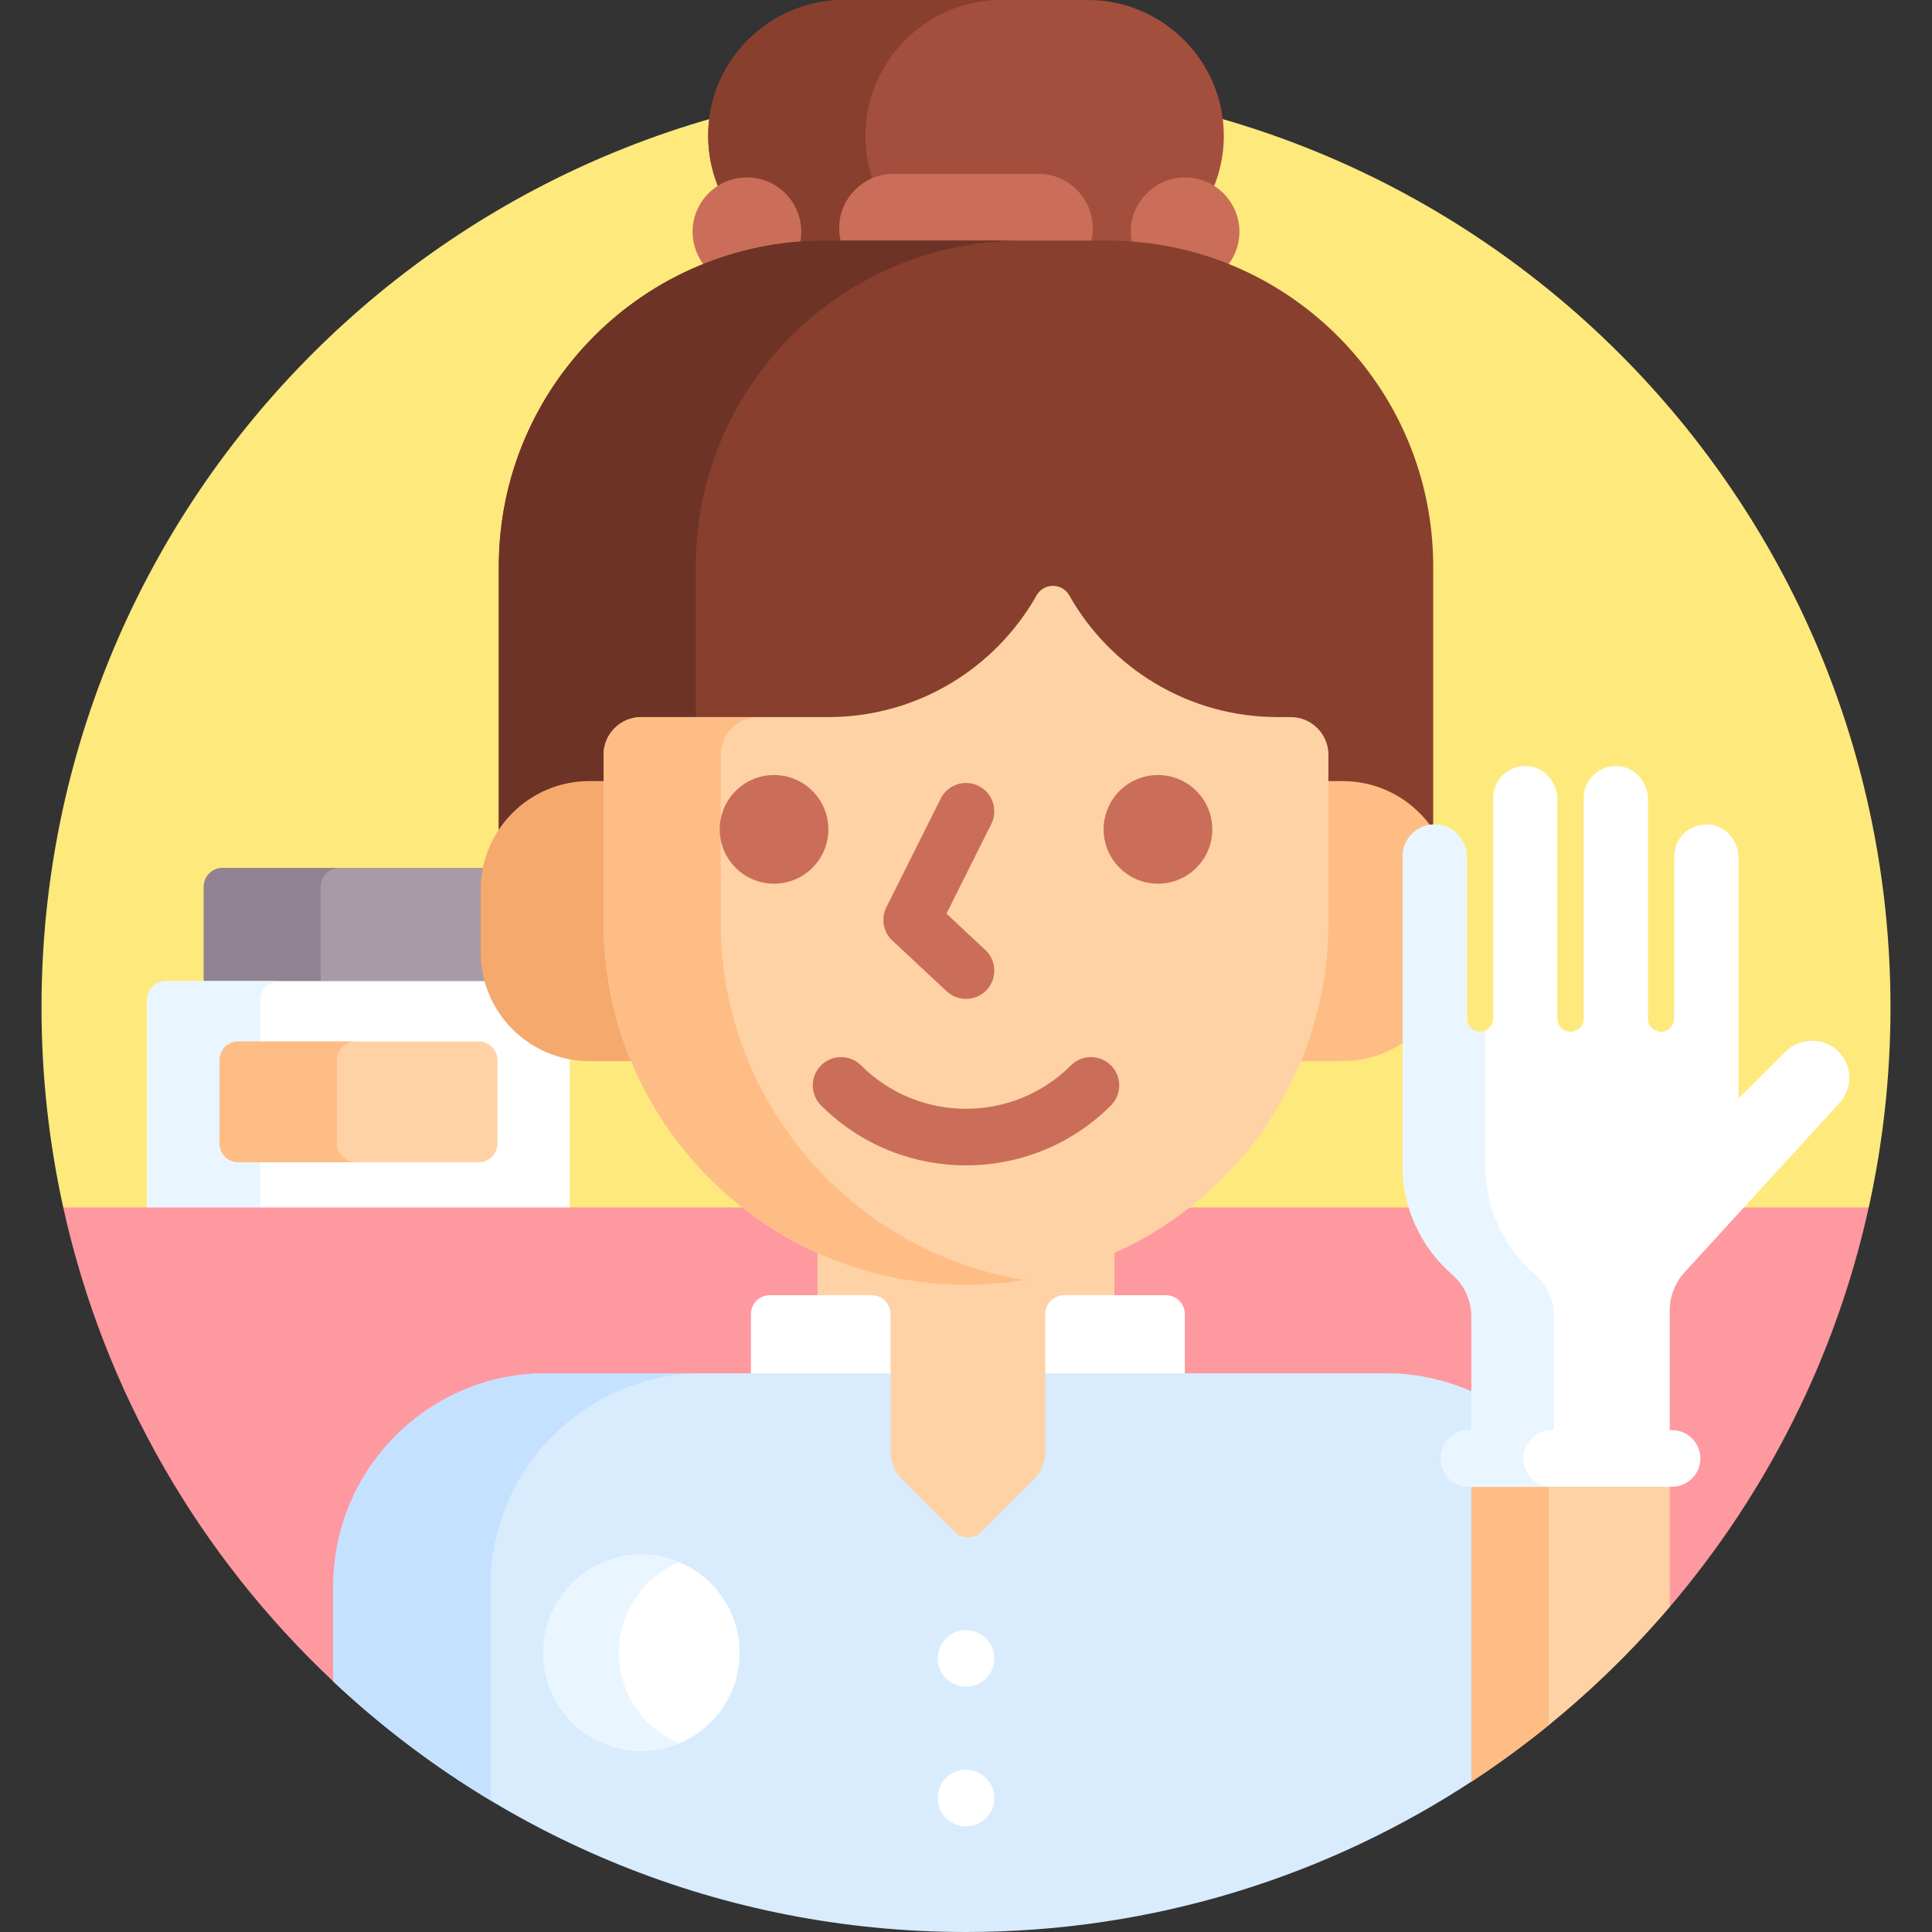 <?xml version="1.0" encoding="UTF-8"?> <svg xmlns="http://www.w3.org/2000/svg" id="Capa_1" height="512" viewBox="0 0 512 512" width="512"><rect x="0" y="0" width="512" height="512" fill="#333333" stroke="none"/><g><path d="m256 22c-135.31 0-245 109.69-245 245 0 18.201 2.002 35.931 5.766 53l1.595 1h475.277l1.595-1c3.765-17.069 5.766-34.799 5.766-53 .001-135.31-109.689-245-244.999-245z" fill="#fee97d"></path><g><g><path d="m136 261v-26c0-2.761-2.239-5-5-5h-72c-2.761 0-5 2.239-5 5v26z" fill="#a79ba7"></path><path d="m85 260v-25c0-2.761 2.239-5 5-5h-31c-2.761 0-5 2.239-5 5v25z" fill="#918291"></path><path d="m151 321v-56c0-2.761-2.239-5-5-5h-102c-2.761 0-5 2.239-5 5v56z" fill="#fff"></path><path d="m69 320v-12h-5.842c-2.761 0-5-2.239-5-5v-22c0-2.761 2.239-5 5-5h5.842v-11c0-2.761 2.239-5 5-5h-30c-2.761 0-5 2.239-5 5v55z" fill="#eaf6ff"></path><path d="m16.766 320c10.805 48.991 36.28 92.47 71.572 125.617l1-.423v-24.815c0-30.576 24.875-55.452 55.451-55.452h90.211v19.931c0 2.938 1.144 5.701 3.222 7.778l14.036 14.036c1.133 1.133 2.64 1.757 4.243 1.757s3.109-.624 4.243-1.757l14.036-14.036c2.078-2.078 3.222-4.84 3.222-7.778v-19.931h89.209c20.122 0 38.703 10.943 48.494 28.559l.286.514h25.509v31.494l1 .362c25.515-29.932 43.96-66.078 52.733-105.856z" fill="#fe99a0"></path><g><path d="m126.842 308h-63.684c-2.761 0-5-2.239-5-5v-22c0-2.761 2.239-5 5-5h63.684c2.761 0 5 2.239 5 5v22c0 2.761-2.238 5-5 5z" fill="#fed2a4"></path></g><path d="m89.316 303v-22c0-2.761 2.239-5 5-5h-31.158c-2.761 0-5 2.239-5 5v22c0 2.761 2.239 5 5 5h31.158c-2.762 0-5-2.239-5-5z" fill="#ffbd86"></path></g><g><path d="m231 344.25c2.206 0 4 1.794 4 4v36.608c0 2.938 1.144 5.7 3.222 7.778l14.036 14.036c1.133 1.133 2.64 1.757 4.243 1.757s3.109-.624 4.243-1.757l14.036-14.036c2.078-2.078 3.222-4.84 3.222-7.778v-36.608c0-2.206 1.794-4 4-4h13.351v-13.312c-11.997 5.479-25.323 8.536-39.351 8.536s-27.354-3.057-39.351-8.536v13.312z" fill="#fed2a4"></path><path d="m203.932 66.042c4.759-.826 9.644-1.281 14.636-1.281h74.863c4.992 0 9.877.455 14.636 1.281 9.773-6.453 16.258-17.529 16.258-30.051.002-19.795-16.195-35.991-35.99-35.991h-64.67c-19.795 0-35.992 16.196-35.992 35.992 0 12.522 6.486 23.597 16.259 30.05z" fill="#a44f3e"></path><path d="m197.933 47.029c7.951 0 14.397 6.446 14.397 14.397 0 .89-.092 1.757-.247 2.603 2.143-.159 4.301-.268 6.485-.268h4.237c-.251-1.061-.398-2.16-.398-3.295 0-5.919 3.621-11.031 8.757-13.236-1.173-3.541-1.818-7.317-1.818-11.238.001-19.796 16.197-35.992 35.993-35.992h-41.673c-19.795 0-35.992 16.196-35.992 35.992 0 4.686.917 9.165 2.565 13.281 2.227-1.414 4.861-2.244 7.694-2.244z" fill="#883f2e"></path><g fill="#ca6e59"><path d="m211.852 65.05c.301-1.16.478-2.37.478-3.624 0-7.951-6.446-14.397-14.397-14.397s-14.397 6.446-14.397 14.397c0 3.594 1.325 6.872 3.503 9.395 7.779-3.103 16.113-5.09 24.813-5.771z"></path><path d="m324.961 70.821c2.177-2.522 3.503-5.801 3.503-9.395 0-7.951-6.446-14.397-14.397-14.397s-14.397 6.446-14.397 14.397c0 1.254.177 2.464.478 3.624 8.7.681 17.034 2.668 24.813 5.771z"></path></g><path d="m288.933 64.761c.428-1.358.66-2.801.66-4.295 0-7.918-6.479-14.397-14.397-14.397h-38.391c-7.918 0-14.397 6.479-14.397 14.397 0 1.495.232 2.937.66 4.295z" fill="#ca6e59"></path><g><path d="m156.183 208h4.771v-7.963c0-4.962 4.038-9 9-9h49.503c23.186 0 44.686-12.551 56.111-32.755.715-1.265 2.011-2.02 3.467-2.02s2.751.755 3.467 2.02c11.425 20.204 32.925 32.755 56.111 32.755h3.434c4.962 0 9 4.038 9 9v7.963h4.771c10.222 0 19.167 5.551 23.994 13.793v-71.652c0-47.706-38.674-86.38-86.38-86.38h-74.863c-47.706 0-86.38 38.674-86.38 86.38v71.652c4.827-8.242 13.772-13.793 23.994-13.793z" fill="#883f2e"></path><path d="m156.183 207h3.771v-6.963c0-5.523 4.477-10 10-10h14.423v-39.895c0-47.706 38.674-86.38 86.38-86.38h-52.188c-47.706 0-86.38 38.674-86.38 86.38v69.738c5.157-7.762 13.976-12.88 23.994-12.88z" fill="#6d3326"></path><g><path d="m160.954 244.429v-37.429h-4.771c-15.902 0-28.793 12.891-28.793 28.793v16.612c0 15.902 12.891 28.793 28.793 28.793h12.174c-4.766-11.316-7.403-23.74-7.403-36.769z" fill="#f6a96c"></path><path d="m355.817 207h-4.771v37.429c0 13.029-2.637 25.453-7.403 36.77h12.174c15.902 0 28.793-12.891 28.793-28.793v-16.612c.001-15.903-12.891-28.794-28.793-28.794z" fill="#ffbd86"></path></g><g><path d="m338.612 190.037c-23.695 0-44.354-12.995-55.24-32.247-1.906-3.371-6.769-3.371-8.675 0-10.886 19.252-31.545 32.247-55.24 32.247h-49.503c-5.523 0-10 4.477-10 10v44.392c0 53.045 43.001 96.046 96.046 96.046 53.045 0 96.046-43.001 96.046-96.046v-44.392c0-5.523-4.477-10-10-10z" fill="#fed2a4"></path></g><g><path d="m191 244.428v-44.392c0-5.523 4.477-10 10-10h-31.046c-5.523 0-10 4.477-10 10v44.392c0 53.045 43.001 96.046 96.046 96.046 5.286 0 10.469-.434 15.523-1.255-45.662-7.421-80.523-47.031-80.523-94.791z" fill="#ffbd86"></path></g><g><g><circle cx="205.132" cy="219.79" fill="#ca6e59" r="14.397"></circle></g><g><circle cx="306.868" cy="219.79" fill="#ca6e59" r="14.397"></circle></g></g><g><path d="m256 308.834c-13.912 0-27.824-5.295-38.416-15.887-2.929-2.929-2.929-7.678 0-10.606 2.929-2.929 7.678-2.929 10.606 0 15.334 15.334 40.284 15.334 55.618 0 2.929-2.929 7.678-2.929 10.606 0 2.929 2.929 2.929 7.678 0 10.606-10.59 10.592-24.502 15.887-38.414 15.887z" fill="#ca6e59"></path></g><g><path d="m255.999 264.721c-1.833 0-3.67-.668-5.116-2.017l-14.397-13.437c-2.43-2.268-3.078-5.864-1.591-8.837l14.397-28.793c1.852-3.705 6.356-5.207 10.062-3.354 3.705 1.852 5.207 6.357 3.354 10.062l-11.89 23.781 10.299 9.613c3.028 2.826 3.192 7.572.366 10.6-1.477 1.582-3.478 2.382-5.484 2.382z" fill="#ca6e59"></path></g></g></g><path d="m234.77 364.927 1.23-1v-15.677c0-2.761-2.239-5-5-5h-27c-2.761 0-5 2.239-5 5v16.677z" fill="#fff"></path><path d="m314 364.927v-16.677c0-2.761-2.239-5-5-5h-27c-2.761 0-5 2.239-5 5v15.677l1.23 1z" fill="#fff"></path><path d="m390.93 393h-1.608c-3.584 0-6.5-2.916-6.5-6.5s2.916-6.5 6.5-6.5h1.608v-10.847c-7.214-3.346-15.246-5.226-23.721-5.226h-90.209v20.931c0 2.652-1.054 5.196-2.929 7.071l-14.036 14.036c-1.953 1.953-5.118 1.953-7.071 0l-14.036-14.036c-1.875-1.875-2.929-4.419-2.929-7.071v-20.931h-91.21c-31.177 0-56.452 25.274-56.452 56.452v25.248c43.83 41.154 102.797 66.373 167.663 66.373 49.865 0 96.235-14.916 134.93-40.505z" fill="#d8ecfe"></path><g><path d="m130 420.379c0-31.177 25.274-56.452 56.452-56.452h-41.662c-31.177 0-56.452 25.274-56.452 56.452v25.248c12.69 11.916 26.657 22.485 41.661 31.504v-56.752z" fill="#c4e2ff"></path></g><g><circle cx="256" cy="439.5" fill="#fff" r="7.5"></circle></g><g><circle cx="256" cy="476.5" fill="#fff" r="7.5"></circle></g><g><circle cx="170" cy="438" fill="#fff" r="26"></circle></g><path d="m164 438c0-10.815 6.605-20.086 16-24.004-3.079-1.284-6.456-1.996-10-1.996-14.359 0-26 11.641-26 26s11.641 26 26 26c3.544 0 6.921-.712 10-1.996-9.395-3.918-16-13.189-16-24.004z" fill="#eaf6ff"></path><g><path d="m389.93 393v79.167c19.669-12.866 37.374-28.481 52.57-46.304v-32.863z" fill="#fed2a4"></path></g><path d="m389.93 394v78.167c7.099-4.644 13.938-9.651 20.499-14.985v-63.182z" fill="#ffbd86"></path><path d="m446.435 337.156 40.753-44.532c4.016-4.016 3.856-10.624-.479-14.432-3.957-3.475-10.019-3.034-13.744.691l-12.251 12.251v-63.852c0-4.533-3.42-8.492-7.944-8.786-4.958-.322-9.082 3.605-9.082 8.494v42.753c0 1.886-1.412 3.576-3.296 3.675-2.009.105-3.67-1.492-3.67-3.478v-58.137c0-4.533-3.42-8.492-7.944-8.785-4.958-.322-9.08 3.604-9.08 8.494v58.428c0 1.923-1.559 3.483-3.483 3.483s-3.483-1.559-3.483-3.483v-58.135c0-4.534-3.421-8.493-7.945-8.786-4.958-.322-9.08 3.604-9.08 8.494v58.231c0 1.886-1.412 3.576-3.296 3.675-2.009.105-3.67-1.492-3.67-3.478v-42.657c0-4.534-3.421-8.494-7.946-8.787-4.958-.322-9.079 3.605-9.079 8.494v81.941c0 11.467 5.061 21.749 13.07 28.74 3.202 2.795 5.142 6.759 5.142 11.009v30.319h-.608c-4.142 0-7.5 3.358-7.5 7.5s3.358 7.5 7.5 7.5h53.787c4.142 0 7.5-3.358 7.5-7.5s-3.358-7.5-7.5-7.5h-.608c0-9.395 0-31.717 0-31.717.002-3.749 1.405-7.362 3.936-10.127z" fill="#fff"></path><g><path d="m403.737 386.5c0-4.142 3.358-7.5 7.5-7.5h.608v-30.319c0-4.25-1.94-8.214-5.142-11.009-8.009-6.991-13.07-17.273-13.07-28.74v-35.829c-.375.177-.783.293-1.22.316-2.009.105-3.67-1.492-3.67-3.478v-42.657c0-4.534-3.421-8.494-7.946-8.787-4.958-.322-9.079 3.605-9.079 8.494v81.941c0 11.467 5.061 21.749 13.07 28.74 3.202 2.795 5.142 6.759 5.142 11.009v30.319h-.608c-4.142 0-7.5 3.358-7.5 7.5s3.358 7.5 7.5 7.5h21.915c-4.142 0-7.5-3.358-7.5-7.5z" fill="#eaf6ff"></path></g></g></g></svg> 